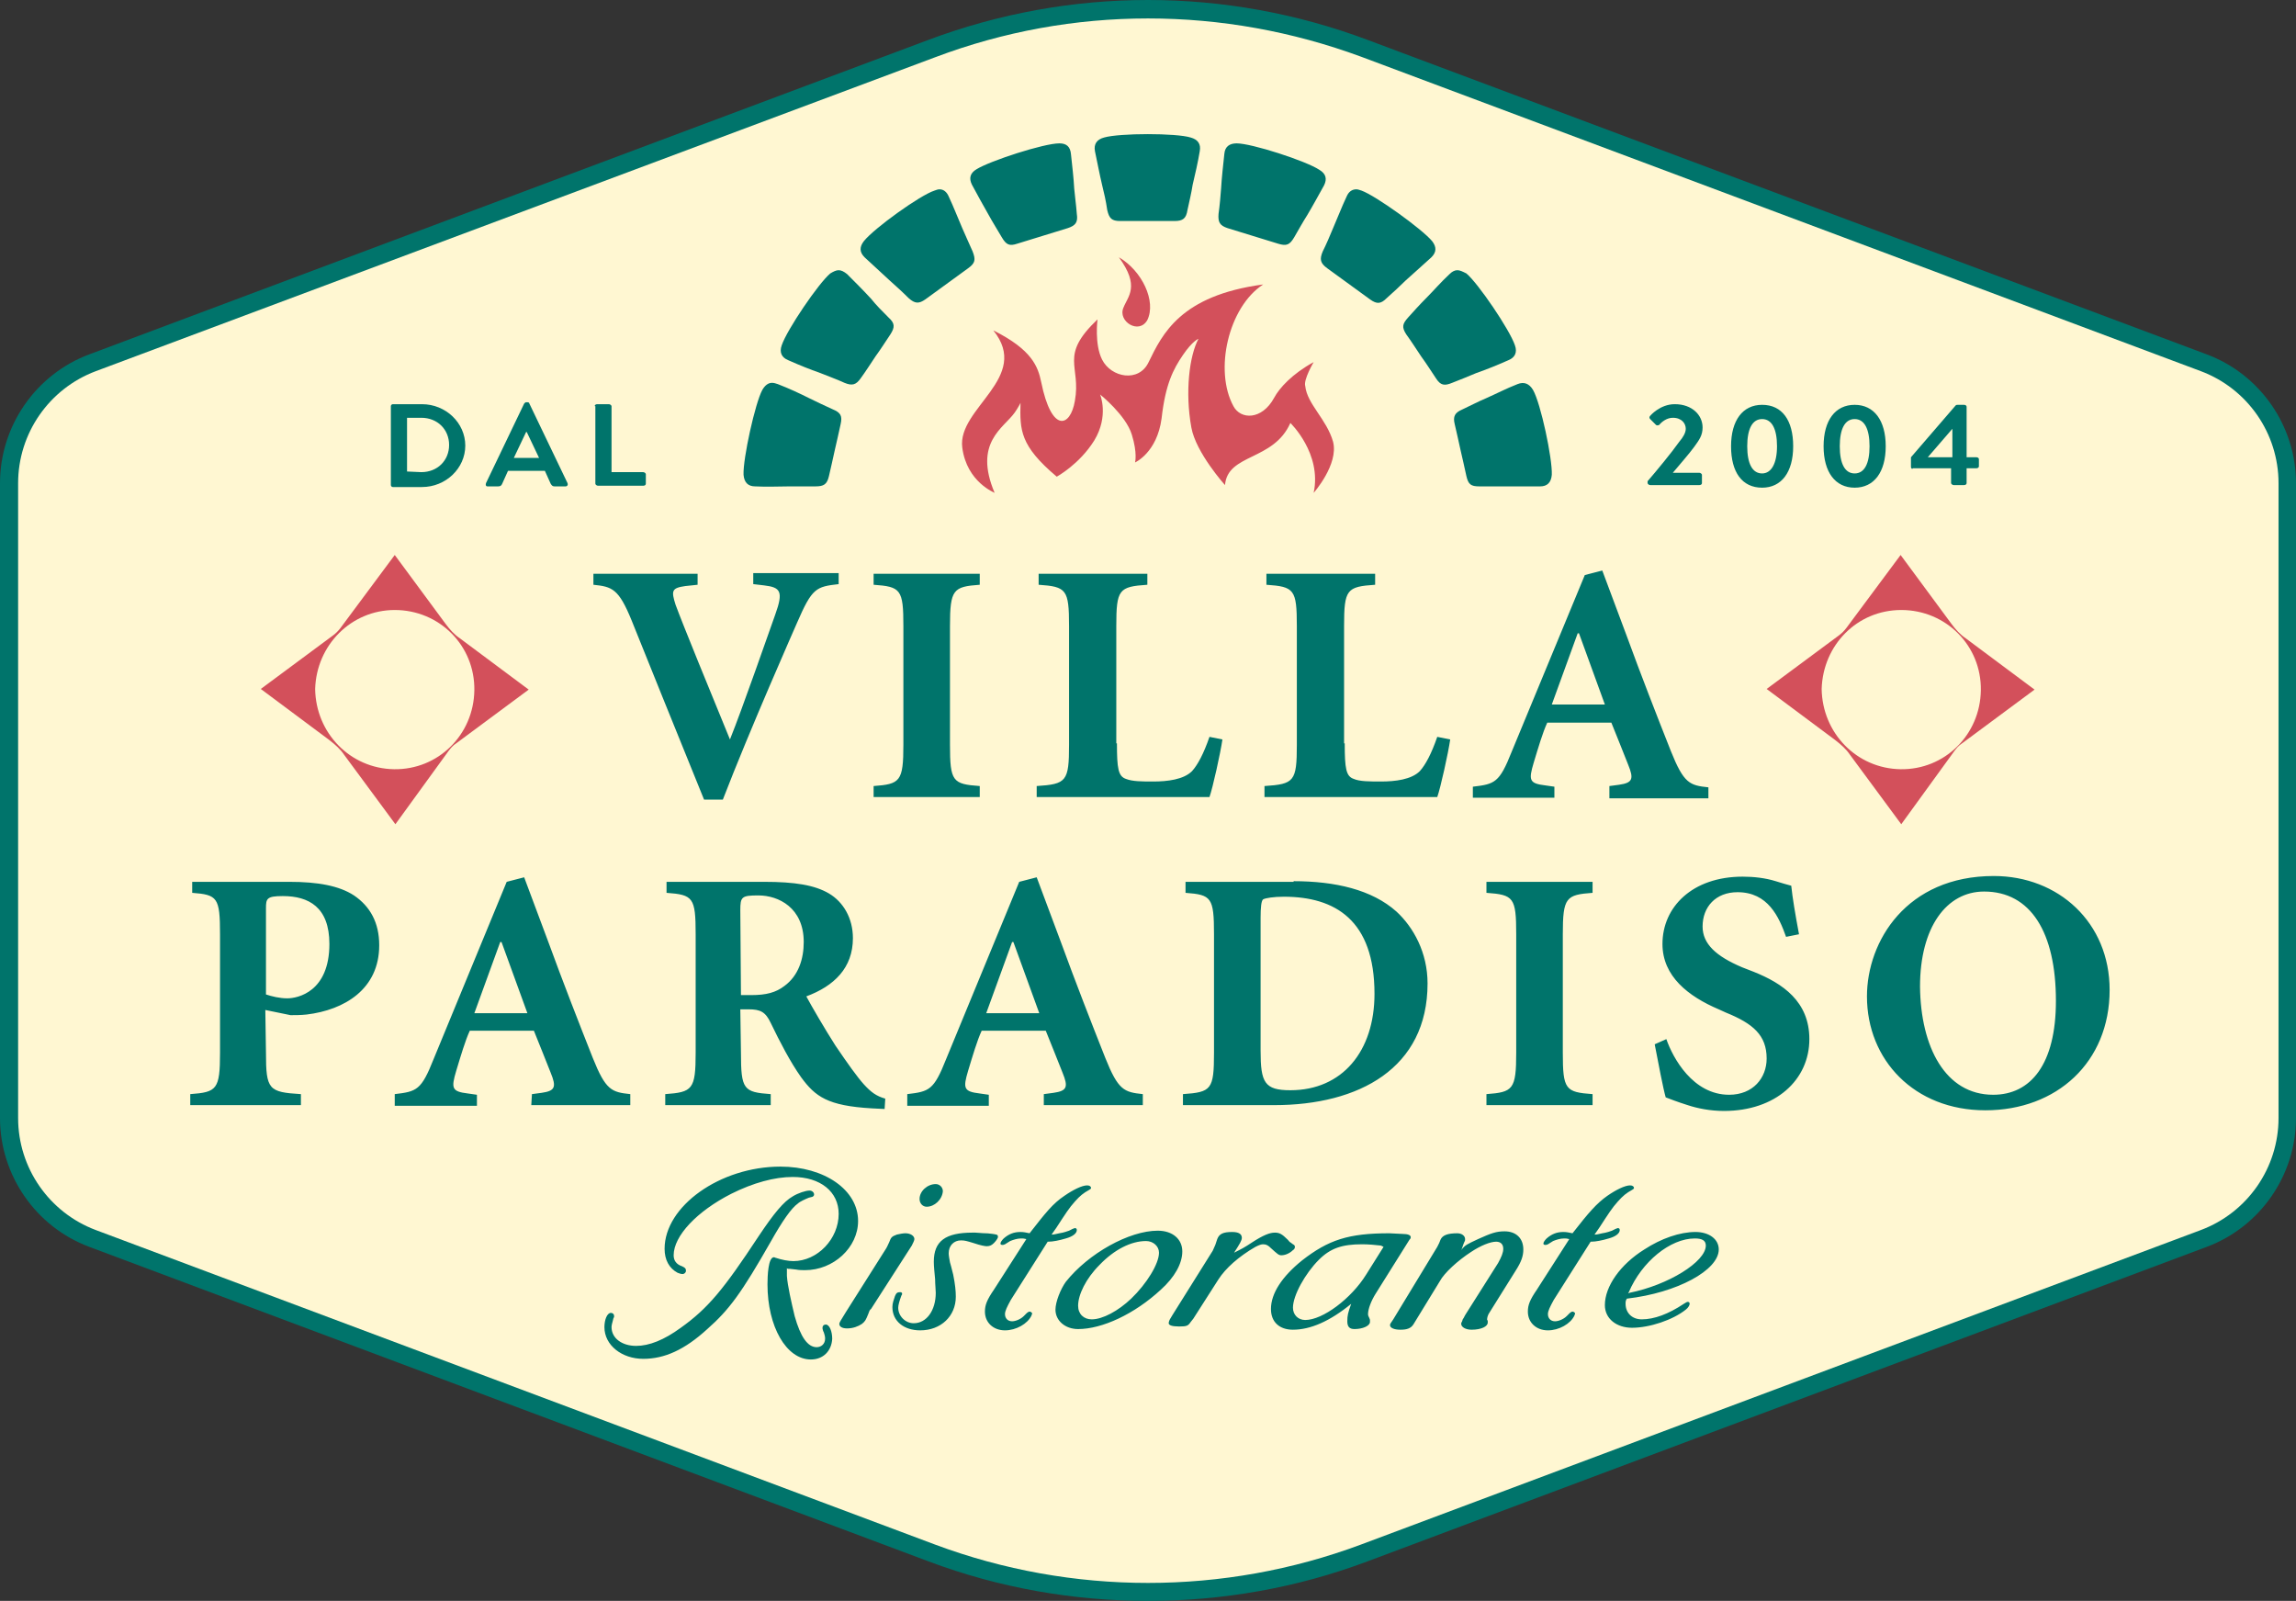 <svg xmlns="http://www.w3.org/2000/svg" xmlns:xlink="http://www.w3.org/1999/xlink" xml:space="preserve" id="Layer_1" x="0" y="0" enable-background="new 0 0 396.9 269.3" version="1.1" viewBox="21 10.95 354.8 247.35"><rect x="21" y="10.95" width="354.8" height="247.35" fill="#333333" stroke="none"/><style>.st1{fill:#00746b}.st2{fill-rule:evenodd;clip-rule:evenodd}.st2,.st3{fill:#d3505b}</style><g><g><path fill="#fff7d2" d="m361.6 202.3-129.7 48.6c-21.5 8.1-45.3 8.1-66.8 0L35.3 202.3c-7.8-2.9-12.9-10.3-12.9-18.6V85.6c0-8.3 5.1-15.7 12.9-18.6L165 18.4c21.5-8.1 45.3-8.1 66.8 0L361.6 67c7.8 2.9 12.9 10.3 12.9 18.6v98.1c-.1 8.3-5.2 15.7-12.9 18.6z"/><path d="M198.4 258.3c-11.5 0-23-2-33.9-6.1L34.8 203.6c-8.3-3.1-13.8-11.1-13.8-19.9V85.6c0-8.8 5.5-16.8 13.8-19.9l129.7-48.6c21.9-8.2 45.9-8.2 67.8 0L362 65.7c8.3 3.1 13.8 11.1 13.8 19.9v98.1c0 8.8-5.5 16.8-13.8 19.9l-129.7 48.6c-10.9 4.1-22.4 6.1-33.9 6.1zm0-244.5c-11.2 0-22.3 2-32.9 6L35.8 68.3c-7.2 2.7-12 9.6-12 17.3v98.1c0 7.7 4.8 14.6 12 17.3l129.7 48.6c21.2 7.9 44.6 7.9 65.8 0L361.1 201c7.2-2.7 12-9.6 12-17.3V85.6c0-7.7-4.8-14.6-12-17.3L231.3 19.7c-10.6-3.9-21.7-5.9-32.9-5.9z" class="st1"/></g><g><path d="M169.7 80.1c-.8-6.1 10.7-10.8 4.8-18.1 6 3 6.9 5.6 7.4 8 1.6 7.9 4.5 7 5.2 2.9 1-5.5-2.5-6.9 3.5-12.6 0 0-.5 3.8.7 6.2 1.4 2.8 5.7 3.6 7.2.4 2.1-4.3 4.9-10.3 17.7-12-5.4 3.5-7.6 13.3-4.6 18.8 1.1 2.1 4.4 2.2 6.3-1.3.8-1.5 2.8-3.7 6.1-5.5 0 0-1.6 2.7-1.3 3.7.3 2.8 3.3 5.1 4.3 8.6.9 3.5-3 7.9-3 7.9 1.3-6.1-3.6-10.8-3.6-10.8-2.6 5.9-9.7 4.7-10.1 9.6 0 0-4.5-5-5.2-8.9-1-5.5-.3-11.1 1.1-13.7 0 0-.9.3-2.4 2.5s-2.7 4.5-3.3 9.8c-.7 5.3-4.1 6.8-4.1 6.8s.4-1.4-.5-4.3c-.9-3-4.9-6.2-4.9-6.2s1.4 3.3-.9 7.1c-2.3 3.7-5.8 5.6-5.8 5.6-5.7-4.8-5.7-7.2-5.6-11.4 0 0-.4.8-.9 1.5-1.7 2.4-6.4 4.6-3.1 12.4.1 0-4.3-1.6-5-7z" class="st2"/><path d="M194.6 58.5c.7-1.8 2.6-3.3-.7-7.8 3.6 2.1 5.8 6.8 4.4 9.7-1.3 2.3-4.6.2-3.7-1.9" class="st2"/></g><g><g><g><g><path d="M146.3 221c-3.8 0-6.7-5.1-6.7-11.6 0-1.3.1-4.2 1-4.2.1 0 .2.1.3.1.9.3 1.9.5 2.7.5 3.7 0 7-3.4 7-7.3 0-3.4-2.8-5.7-7.1-5.7-2.8 0-6.1.9-9.5 2.6-5.3 2.7-8.9 6.5-8.9 9.5 0 .8.4 1.4 1.3 1.7.4.2.6.3.6.7 0 .3-.3.5-.5.5-.3 0-.5-.1-.8-.2-1.3-.7-2-2-2-3.7 0-6.6 8.6-12.7 17.9-12.7 6.8 0 12 3.6 12 8.4 0 4.1-3.8 7.6-8.2 7.6-.4 0-.9 0-1.4-.1l-.9-.1h-.2c-.1 0-.2 0-.3-.1v1.2c.1 1.5.7 4.1 1.2 6.2.9 3.2 2 4.8 3.4 4.8.7 0 1.3-.5 1.3-1.3 0-.2 0-.4-.2-1l-.1-.2c-.1-.3-.1-.4-.1-.5 0-.3.2-.5.5-.5.6 0 1 1.1 1 2.2-.1 1.9-1.4 3.2-3.3 3.2zm-25.9-.1c-3.3 0-6-2.1-6-4.9 0-1.1.4-2.2 1-2.2.3 0 .5.2.5.5 0 .1 0 .2-.1.3l-.1.4c-.1.4-.2.7-.2 1 0 1.7 1.6 2.9 3.8 2.9 2 0 4.3-.9 6.9-2.8 4.2-3 6.6-5.9 12-14.1 2.4-3.6 3.9-5.4 5.3-6.2.8-.5 2-.9 2.6-.9.4 0 .7.3.7.6s-.3.4-.4.4l-.4.1c-.5.2-1.4.6-1.7.9-1 .7-2.4 2.7-4.2 5.9-4.5 7.9-6.4 10.5-9.8 13.5-3.5 3.2-6.6 4.6-9.9 4.6z" class="st1"/></g><path d="M155.2 213.9c-.4 1-.5 1.2-1 1.6-.6.4-1.4.7-2.3.7-.8 0-1.2-.3-1.2-.7 0-.2.2-.5 1-1.8l6.2-9.8c.2-.3.3-.6.5-1 .3-.8.4-.9 1.2-1.2.4-.1 1-.2 1.3-.2.8 0 1.4.4 1.4.9 0 .2-.2.6-.4 1l-6.3 9.8c-.2.1-.3.4-.4.7zm9-16.5c-.6 0-1.1-.5-1.1-1.2 0-1.2 1.2-2.3 2.5-2.3.6 0 1.1.5 1.1 1.1-.1 1.3-1.3 2.4-2.5 2.4zM174.6 203c-.3.3-.6.5-1.1.5-.3 0-.9-.1-2.1-.5-1-.3-1.3-.4-1.9-.4-1.1 0-1.9.8-1.9 2 0 .3.1.9.2 1.4.3 1 .4 1.6.5 1.9.3 1.5.4 2.5.4 3.4 0 3-2.3 5.2-5.5 5.2-2.5 0-4.3-1.4-4.3-3.6 0-.6.2-1.1.4-1.7.2-.5.4-.6.8-.6.2 0 .3.1.3.2s0 .2-.1.3c-.3.8-.5 1.5-.5 1.9 0 1.3 1.1 2.4 2.4 2.4 2 0 3.4-2 3.4-4.7 0-.5-.1-1.3-.1-2.1-.1-1.1-.2-2-.2-2.7 0-3.2 1.8-4.5 6-4.5h.4c.4 0 1 .1 1.6.1.5 0 .9.1 1.1.1.6.1.8.1.8.4.1.1-.2.6-.6 1zM185.5 195.7c1.3-.9 2.7-1.6 3.5-1.6.4 0 .6.2.6.4 0 .1-.1.2-.3.3-.9.5-1.4.9-2.2 1.8-.9 1-1.4 1.8-2.9 4.1l-.7 1h.1c.3 0 .6-.1 1.1-.2.7-.1 1.2-.3 1.5-.4l.6-.3c.1 0 .2-.1.3-.1.2 0 .3.1.3.3 0 .5-.6 1-1.7 1.3-1 .3-2 .5-2.7.5h-.1l-5.7 9c-.6 1.1-.9 1.7-.9 2.2 0 .6.4 1.1 1.1 1.1.5 0 1.3-.3 1.8-.8l.4-.4c.2-.2.4-.3.5-.3.2 0 .4.2.4.3s-.1.2-.1.3c-.6 1.3-2.4 2.3-4.1 2.3-1.8 0-3.1-1.2-3.1-2.9 0-1 .3-1.8 1.4-3.4l5-7.8c-.4-.1-.5-.1-.8-.1-.6 0-1.2.2-1.7.4l-.8.5c-.2.1-.3.1-.4.1-.2 0-.3-.1-.3-.2 0-.2.2-.5.5-.8.8-.7 1.6-1 2.6-1 .5 0 .9.1 1.4.2 2.5-3.2 3.6-4.6 5.4-5.8zM200.4 210.2c-4.1 3.8-9.1 6.1-12.8 6.1-2 0-3.5-1.3-3.5-3 0-1.2.8-3.2 1.6-4.3 3.5-4.4 9.8-7.9 14.2-7.9 2.3 0 3.8 1.3 3.8 3.2s-1.2 4-3.3 5.9zm-9.5-3.8c-2.1 2.1-3.3 4.6-3.3 6.3 0 1.3.9 2.1 2.1 2.1 1.7 0 4.1-1.3 6.1-3.2 2.4-2.3 4.3-5.4 4.3-7.1 0-1-.9-1.8-2-1.8-2.3 0-4.9 1.3-7.2 3.7zM214.5 202.9c1.7-1.1 2.7-1.5 3.5-1.5.7 0 1.1.2 2 1.1.2.2.3.4.4.4l.4.3c.2.1.3.2.3.4s-.1.4-.3.5c-.5.5-1.2.8-1.8.8-.4 0-.6-.2-1.6-1.1-.4-.4-.7-.6-1.2-.6-.3 0-.6.1-1.2.4-2.6 1.5-4.6 3.3-5.7 5l-3.9 6.1-.4.5c-.4.6-.6.7-1.8.7-1.1 0-1.6-.2-1.6-.5 0-.2.1-.5.3-.8l.3-.5 6.2-9.9.4-.9.3-.9c.3-.8.9-1.1 2.3-1.1 1 0 1.5.3 1.5.9 0 .4-.3.9-1.2 2.3 1.2-.6 1.6-.8 2.8-1.6zM220.8 216.4c-2.1 0-3.4-1.2-3.4-3.2 0-2.4 1.7-5 4.8-7.5 4.1-3.2 7.2-4.2 13.5-4.2l2 .1c.9 0 1.3.2 1.3.5 0 .2-.1.3-.2.4l-5.2 8.3c-.7 1.1-1.2 2.4-1.2 3.2 0 .2.1.4.2.6.1.2.1.3.1.3v.3c0 .6-1.1 1.1-2.4 1.1-.8 0-1.1-.4-1.1-1.2 0-.9.1-1.3.6-2.7-3.3 2.7-6.3 4-9 4zm13.6-13c-.8-.1-2-.2-2.9-.2-3.1 0-4.9.6-6.7 2.4-2.1 2.1-4 5.5-4 7.4 0 1.1.8 1.9 1.9 1.9 2.7 0 7.1-3.3 9.4-7l2.7-4.3-.4-.2zM249.4 202.4c2-.9 2.8-1.2 4.1-1.2 1.8 0 2.9 1.1 2.9 2.8 0 1-.3 1.9-1.2 3.3l-4 6.4c-.3.4-.4.9-.4 1.1 0 .1 0 .1.1.2v.3c0 .6-1 1.1-2.5 1.1-.9 0-1.6-.4-1.6-.9 0-.1 0-.2.1-.3.1-.2.1-.4.2-.5.1-.1.2-.4.4-.7l5-7.9c.5-.9.8-1.6.8-2.2 0-.7-.4-1.1-1.1-1.1-.9 0-2.4.6-3.9 1.6-2 1.3-4.1 3.2-4.8 4.5l-4.1 6.7c-.4.6-1 .8-2 .8s-1.6-.3-1.6-.7c0-.2.1-.3.3-.6l.2-.3 6.8-11.2.3-.6.2-.5c.3-.7 1.1-1 2.6-1 .7 0 1.2.4 1.2.9 0 .1 0 .3-.1.4-.1.2-.2.5-.4 1.1l-.1.2c.6-.8.9-.9 2.6-1.7zM269.4 195.7c1.3-.9 2.7-1.6 3.5-1.6.4 0 .6.2.6.4 0 .1-.1.2-.3.3-.9.5-1.4.9-2.2 1.8-.9 1-1.4 1.8-2.9 4.1l-.7 1h.1c.3 0 .6-.1 1.1-.2.7-.1 1.2-.3 1.5-.4l.6-.3c.1 0 .2-.1.3-.1.2 0 .3.1.3.3 0 .5-.6 1-1.7 1.3-1 .3-2 .5-2.7.5h-.1l-5.7 9c-.6 1.1-.9 1.7-.9 2.2 0 .6.4 1.1 1.1 1.1.5 0 1.3-.3 1.8-.8l.4-.4c.2-.2.4-.3.5-.3.2 0 .4.2.4.3s-.1.2-.1.3c-.6 1.3-2.4 2.3-4.1 2.3-1.8 0-3.1-1.2-3.1-2.9 0-1 .3-1.8 1.4-3.4l5-7.8c-.4-.1-.5-.1-.8-.1-.6 0-1.2.2-1.7.4l-.8.5c-.2.1-.3.1-.4.1-.2 0-.3-.1-.3-.2 0-.2.2-.5.5-.8.8-.7 1.6-1 2.6-1 .5 0 .9.1 1.4.2 2.5-3.2 3.7-4.6 5.4-5.8zM272.2 212.4c0 1.4 1 2.4 2.5 2.4 1.9 0 4.1-.8 6.5-2.4.3-.2.5-.3.6-.3.2 0 .3.1.3.3s-.2.6-.6.9c-2 1.6-5.6 2.8-8.3 2.8-2.4 0-4.2-1.4-4.2-3.5 0-2.9 2.4-6.3 6.1-8.6 2.6-1.7 5.5-2.7 7.9-2.7 2.1 0 3.6 1.1 3.6 2.7 0 3.2-6.4 6.7-14.2 7.6-.2.3-.2.5-.2.8zm.6-1.7c6-1.2 11.8-4.8 11.8-7.3 0-.8-.6-1.1-1.7-1.1-3.8 0-8.2 3.6-10.2 8.3l-.1.2.2-.1z" class="st1"/></g></g></g><g><path d="m82.1 138.3-7.9-10.7c-.6-.9-1.4-1.6-2.3-2.3l-10.6-7.9 11.2-8.3c.4-.3.8-.7 1.1-1.1L82 96.7l7.9 10.7c.6.8 1.3 1.6 2.2 2.2l10.6 7.9-11.2 8.3c-.5.3-.9.8-1.2 1.2l-8.2 11.3zm-12.4-20.9c.1 6.8 5.4 12.3 12.2 12.4 6.8.1 12.3-5.3 12.4-12.2.1-6.9-5.4-12.4-12.3-12.4-6.7 0-12.1 5.4-12.3 12.2z" class="st3"/></g><g><path d="m314.8 138.3-7.9-10.7c-.6-.9-1.4-1.6-2.3-2.3l-10.6-7.9 11.2-8.3c.4-.3.8-.7 1.1-1.1l8.4-11.3 7.9 10.7c.6.8 1.3 1.6 2.2 2.2l10.6 7.9-11.2 8.3c-.5.3-.9.8-1.2 1.2l-8.2 11.3zm-12.3-20.9c.1 6.8 5.4 12.3 12.2 12.4 6.8.1 12.3-5.3 12.4-12.2.1-6.9-5.4-12.4-12.3-12.4-6.8 0-12.1 5.4-12.3 12.2z" class="st3"/></g><g><path d="M198.4 45.1h4.1c1.3 0 1.8-.4 2-1.7.3-1.4.6-2.6.8-3.9.4-1.7.8-3.4 1.1-5.2.2-1.1-.3-1.8-1.4-2.1-2.2-.7-11-.7-13.4 0-1.1.3-1.6 1-1.4 2.1.4 1.9.7 3.5 1.1 5.2.3 1.2.6 2.5.8 3.9.3 1.3.7 1.7 2 1.7h4.3zM140.3 70.1c-.6 0-1.1.4-1.5 1.1-1.1 2-3 10.6-2.9 13.1.1 1.2.7 1.8 1.8 1.8 1.9.1 3.6 0 5.3 0h4c1.3 0 1.8-.3 2.1-1.6.3-1.3.6-2.6.9-4 .3-1.3.6-2.6.9-4 .3-1.3 0-1.8-1.2-2.3-1.3-.6-2.4-1.1-3.6-1.7-1.6-.8-3.1-1.5-4.9-2.2-.3-.1-.6-.2-.9-.2zM150.6 52.7c-.4 0-.8.2-1.3.5-1.8 1.5-6.7 8.7-7.5 11.1-.4 1.1 0 1.9 1 2.3 1.8.8 3.3 1.4 5 2 1.2.5 2.4.9 3.7 1.5 1.2.5 1.8.3 2.5-.7.8-1.1 1.5-2.2 2.3-3.4.8-1.1 1.5-2.2 2.3-3.4.7-1.1.7-1.7-.3-2.6-1-1-1.9-1.9-2.7-2.9-1.2-1.3-2.4-2.5-3.7-3.8-.5-.4-.9-.6-1.3-.6zM166.2 40.2c-.3 0-.5.1-.8.2-2.2.7-9.3 5.8-10.9 7.8-.7.9-.7 1.7.1 2.5 1.4 1.3 2.6 2.4 3.9 3.6 1 .9 1.9 1.7 2.9 2.7 1 .9 1.6.9 2.6.2l3.3-2.4 3.3-2.4c1.1-.8 1.2-1.3.7-2.6-.6-1.3-1.1-2.5-1.6-3.6-.7-1.6-1.3-3.2-2.1-4.9-.3-.7-.8-1.1-1.4-1.1zM184.7 33.1s-.1 0 0 0c-2.4 0-10.7 2.7-12.8 4-1 .6-1.2 1.4-.7 2.4.9 1.7 1.7 3.1 2.6 4.7.6 1.1 1.3 2.2 2 3.4s1.2 1.4 2.4 1l3.9-1.2 3.9-1.2c1.2-.4 1.6-.9 1.4-2.2-.1-1.4-.3-2.7-.4-3.9-.1-1.8-.3-3.4-.5-5.3-.1-1.2-.7-1.7-1.8-1.7zM251.4 86.1h7.6c1.1 0 1.7-.6 1.8-1.8.1-2.5-1.7-11-2.9-13.1-.6-1-1.4-1.3-2.4-.9-1.8.7-3.3 1.5-4.9 2.2-1.2.5-2.3 1.1-3.6 1.7-1.2.5-1.5 1.1-1.2 2.3.3 1.3.6 2.6.9 4 .3 1.3.6 2.6.9 4 .3 1.3.7 1.6 2 1.6h1.8zM246.2 52.7c-.4 0-.8.2-1.2.6-1.4 1.3-2.5 2.6-3.7 3.8-.9.9-1.8 1.9-2.7 2.9s-1 1.5-.3 2.6c.8 1.1 1.5 2.2 2.3 3.4.8 1.1 1.5 2.2 2.3 3.4.7 1.1 1.3 1.2 2.5.7 1.3-.5 2.5-1 3.7-1.5 1.7-.6 3.2-1.2 5-2 1-.4 1.4-1.2 1-2.3-.8-2.4-5.7-9.6-7.5-11.1-.6-.3-1-.5-1.4-.5zM230.6 40.2c-.7 0-1.2.4-1.5 1.1-.8 1.7-1.4 3.3-2.1 4.9-.5 1.2-1 2.4-1.6 3.6-.5 1.2-.4 1.8.7 2.6l3.3 2.4 3.3 2.4c1.1.8 1.7.7 2.6-.2 1-.9 2-1.8 2.9-2.7 1.3-1.2 2.6-2.3 4-3.6.8-.8.8-1.6.1-2.5-1.6-1.9-8.7-7-10.9-7.8-.3-.1-.6-.2-.8-.2zM212.1 33.1c-1.1 0-1.8.5-1.9 1.6-.2 1.9-.4 3.6-.5 5.3-.1 1.3-.2 2.6-.4 4-.1 1.3.2 1.8 1.4 2.2l3.9 1.2 3.9 1.2c1.3.4 1.8.2 2.5-1s1.3-2.3 2-3.4c.9-1.5 1.7-3 2.6-4.6.5-1 .3-1.8-.7-2.4-2.1-1.4-10.5-4.1-12.8-4.1z" class="st1"/></g><g><g><path d="M129.8 134.5c-3.9-9.6-9.2-22.7-11.2-27.7-2-4.9-3-5.2-5.9-5.5v-1.7h16.1v1.7l-1.9.2c-2.1.3-2.2.7-1.5 2.9 1.1 3 5.4 13.5 8.4 20.8 1.9-4.7 6.1-16.8 7-19.3 1.3-3.6.8-4.2-1.7-4.5l-1.7-.2v-1.7h13.2v1.7c-3.5.4-4.1.6-6.4 5.9-.3.7-7.3 16.5-11.5 27.4h-2.9zM167.8 126c0 5.7.4 6.1 4.6 6.4v1.7H156v-1.7c4.1-.3 4.6-.7 4.6-6.4v-18.3c0-5.7-.4-6.1-4.6-6.4v-1.7h16.4v1.7c-4.1.3-4.6.7-4.6 6.4V126zM193.6 125.8c0 3.9.2 5.1 1.4 5.5 1 .4 2.5.4 4.2.4 2.2 0 4.7-.3 6-1.6.9-1 1.8-2.7 2.7-5.3l2 .4c-.3 2.1-1.5 7.5-2 8.9h-26.7v-1.7c4.6-.3 5-.7 5-6.4v-18.3c0-5.7-.4-6.1-4.7-6.4v-1.7h16.8v1.7c-4.4.3-4.8.7-4.8 6.4v18.1h.1zM228.8 125.8c0 3.9.2 5.1 1.4 5.5.9.4 2.5.4 4.2.4 2.2 0 4.7-.3 6-1.6.9-1 1.8-2.7 2.7-5.3l2 .4c-.3 2.1-1.5 7.5-2 8.9h-26.7v-1.7c4.6-.3 5-.7 5-6.4v-18.3c0-5.7-.4-6.1-4.7-6.4v-1.7h16.8v1.7c-4.4.3-4.8.7-4.8 6.4v18.1h.1zM269.7 132.4l1.5-.2c2.1-.3 2.3-.9 1.4-3.1-.7-1.8-1.8-4.5-2.6-6.5h-9.9c-.7 1.5-1.4 3.9-2.1 6.2-.8 2.7-.7 3.2 1.8 3.5l1.4.2v1.7h-12.6v-1.7c3.4-.4 4.1-.6 6-5.4l11.3-27.3 2.7-.7 3.7 9.9c2.3 6.3 4.8 12.7 6.9 18 2 5 2.9 5.3 5.8 5.6v1.7h-15.3v-1.9zm-8.9-12.6h8.2l-4-11h-.2l-4 11zM62.1 173.6c0 5.7.4 6.1 5.4 6.4v1.7H50.4V180c4.1-.3 4.6-.7 4.6-6.4v-18.3c0-5.7-.4-6.1-4.3-6.4v-1.7h15c4.4 0 7.7.6 10 2.1 2.5 1.7 3.9 4.2 3.9 7.7 0 6.8-5.4 10-11.2 10.7-.9.1-1.8.1-2.5.1L62 167l.1 6.6zm0-9c.9.3 2.1.6 3.3.6 1.6 0 6.5-1 6.5-8.4 0-5.7-3.2-7.4-7.2-7.4-2.5 0-2.6.4-2.6 1.9v13.3zM103.2 180l1.5-.2c2.1-.3 2.3-.9 1.4-3.1-.7-1.8-1.8-4.5-2.6-6.5h-9.9c-.7 1.5-1.4 3.9-2.1 6.2-.8 2.7-.7 3.2 1.8 3.5l1.4.2v1.7H82V180c3.4-.4 4.1-.6 6-5.4l11.3-27.4 2.7-.7 3.7 9.9c2.3 6.3 4.8 12.7 6.9 18 2 5 2.9 5.3 5.8 5.6v1.7h-15.3l.1-1.7zm-8.9-12.5h8.2l-4-11h-.2l-4 11zM135.5 173.6c0 5.7.4 6.1 4.6 6.4v1.7h-16.3V180c4.2-.3 4.7-.7 4.7-6.4v-18.3c0-5.7-.4-6.1-4.5-6.4v-1.7h15.1c4.7 0 7.8.5 10 1.8s3.7 3.8 3.7 6.9c0 4.6-2.9 7.4-7.2 9 .8 1.5 2.9 5.1 4.5 7.6 1.9 2.8 3.4 4.9 4.4 6 1.1 1.2 1.9 1.8 3.3 2.2l-.1 1.6-2-.1c-6.8-.4-8.7-1.8-10.9-4.8-1.7-2.4-3.3-5.5-4.7-8.4-.8-1.7-1.6-2.1-3.4-2.1h-1.3l.1 6.7zm0-8.9h1.6c2.3 0 3.8-.4 5.1-1.4 2.2-1.6 3-4.2 3-6.8 0-5.3-3.9-7.2-7-7.2-2.6 0-2.8.2-2.8 2.3l.1 13.1zM182.3 180l1.5-.2c2.1-.3 2.3-.9 1.4-3.1-.7-1.8-1.8-4.5-2.6-6.5h-9.9c-.7 1.5-1.4 3.9-2.1 6.2-.8 2.7-.7 3.2 1.8 3.5l1.4.2v1.7h-12.6V180c3.4-.4 4.1-.6 6-5.4l11.3-27.4 2.7-.7 3.7 9.9c2.3 6.3 4.8 12.7 6.9 18 2 5 2.9 5.3 5.8 5.6v1.7h-15.3V180zm-8.9-12.5h8.2l-4-11h-.2l-4 11zM220.9 147.1c6.4 0 12.1 1.3 15.9 4.7 2.6 2.4 4.8 6.3 4.8 11.1 0 13.1-10.6 18.8-23.7 18.8h-14.1V180c4.4-.3 4.8-.7 4.8-6.4v-18.3c0-5.7-.4-6.1-4.4-6.4v-1.7h16.7v-.1zm-5.1 26.2c0 4.9.6 6.1 4.6 6.1 8 0 13-6 13-14.9 0-11.4-6.1-15-14-15-1.6 0-2.8.2-3.2.4-.3.2-.4 1.3-.4 2.8v20.6zM262.5 173.6c0 5.7.4 6.1 4.6 6.4v1.7h-16.4V180c4.1-.3 4.6-.7 4.6-6.4v-18.3c0-5.7-.4-6.1-4.6-6.4v-1.7h16.4v1.7c-4.1.3-4.6.7-4.6 6.4v18.3zM278.5 171.5c1 2.9 4.1 8.6 9.7 8.6 3.7 0 5.8-2.6 5.8-5.6 0-3.6-2.1-5.4-6.3-7.1l-1.1-.5c-4.7-2-8.7-5.1-8.7-10.1 0-5.7 4.6-10.4 12.4-10.4 1.7 0 3.5.2 5.1.7.9.3 1.7.5 2.4.7.2 1.9.6 4.3 1.2 7.5l-2 .4c-1.1-3.1-2.8-6.9-7.5-6.9-3.4 0-5.4 2.3-5.4 5.3 0 2.7 2.1 4.6 6.1 6.3l1.8.7c4.5 1.8 8.6 4.6 8.6 10.4 0 6.3-5.2 11.1-13.2 11.1-2.1 0-4.1-.4-5.6-.9-1.6-.5-2.6-.9-3.4-1.2-.4-1.4-1.1-5.1-1.7-8.2l1.8-.8zM329.1 146.3c10 0 17.9 7.2 17.9 17.6 0 11.2-8.2 18.6-19.2 18.6s-18.3-7.8-18.3-17.6c0-8.5 6.1-18.6 19.6-18.6zm-.1 33.8c5.8 0 9.7-4.7 9.7-14.5 0-10.6-3.9-16.9-11.1-16.9-5.8 0-9.9 5.5-9.9 14.7.1 9.3 3.9 16.7 11.3 16.7z" class="st1"/></g></g><g><g><path d="M81.4 73.7c0-.2.2-.3.3-.3h4.5c3.7 0 6.7 2.9 6.7 6.4s-3 6.4-6.7 6.4h-4.5c-.2 0-.3-.2-.3-.3V73.7zm4.7 10.2c2.5 0 4.3-1.8 4.3-4.2 0-2.4-1.8-4.2-4.3-4.2h-2.2v8.3l2.2.1zM96.1 85.6l5.9-12.3c.1-.1.2-.2.3-.2h.2c.2 0 .3.1.3.2l5.9 12.3c.1.2 0 .5-.3.5h-1.7c-.3 0-.4-.1-.6-.4l-.9-2h-5.7l-.9 2c-.1.2-.2.4-.6.4h-1.7c-.2 0-.3-.2-.2-.5zm8.2-3.9-1.9-4h-.1l-1.9 4h3.9zM112.9 73.7c0-.2.2-.3.4-.3h1.8c.2 0 .4.2.4.3v10.2h4.9c.2 0 .4.2.4.3v1.5c0 .2-.2.3-.4.3h-7c-.2 0-.4-.2-.4-.3v-12h-.1z" class="st1"/></g></g><g><g><path d="M275.6 85.3c1.3-1.5 3.7-4.4 4.9-6.1.6-.7 1-1.4 1-2 0-.8-.6-1.7-2-1.7-.9 0-1.7.6-2.1 1.1-.2.1-.4.1-.5 0l-.9-.9c-.1-.1-.2-.3 0-.5 0 0 1.5-1.8 3.8-1.8 2.7 0 4.3 1.7 4.3 3.6 0 1.2-.5 1.9-1.3 3s-2.3 2.8-3.3 4h4.1c.2 0 .4.2.4.3v1.3c0 .2-.2.3-.4.3H276c-.2 0-.4-.2-.4-.3v-.3zM288.5 79.9c0-4 1.8-6.4 4.8-6.4 3.1 0 4.8 2.4 4.8 6.4s-1.8 6.4-4.8 6.4c-3.1 0-4.8-2.4-4.8-6.4zm7.1 0c0-2.7-.8-4.2-2.3-4.2s-2.3 1.5-2.3 4.2.8 4.2 2.3 4.2c1.4 0 2.3-1.5 2.3-4.2zM302.8 79.9c0-4 1.8-6.4 4.8-6.4s4.8 2.4 4.8 6.4-1.8 6.4-4.8 6.4-4.8-2.4-4.8-6.4zm7.1 0c0-2.7-.8-4.2-2.3-4.2s-2.3 1.5-2.3 4.2.8 4.2 2.3 4.2 2.3-1.5 2.3-4.2zM316.3 83.1v-1.5l6.9-8c.1-.1.2-.1.3-.1h1c.2 0 .4.1.4.3v7.8h1.5c.2 0 .4.1.4.3V83c0 .2-.2.3-.4.3h-1.5v2.3c0 .2-.2.3-.4.3h-1.6c-.2 0-.4-.2-.4-.3v-2.3h-5.9c-.1.2-.3 0-.3-.2zm6.4-1.5v-4.4l-3.8 4.4h3.8z" class="st1"/></g></g></g></svg>